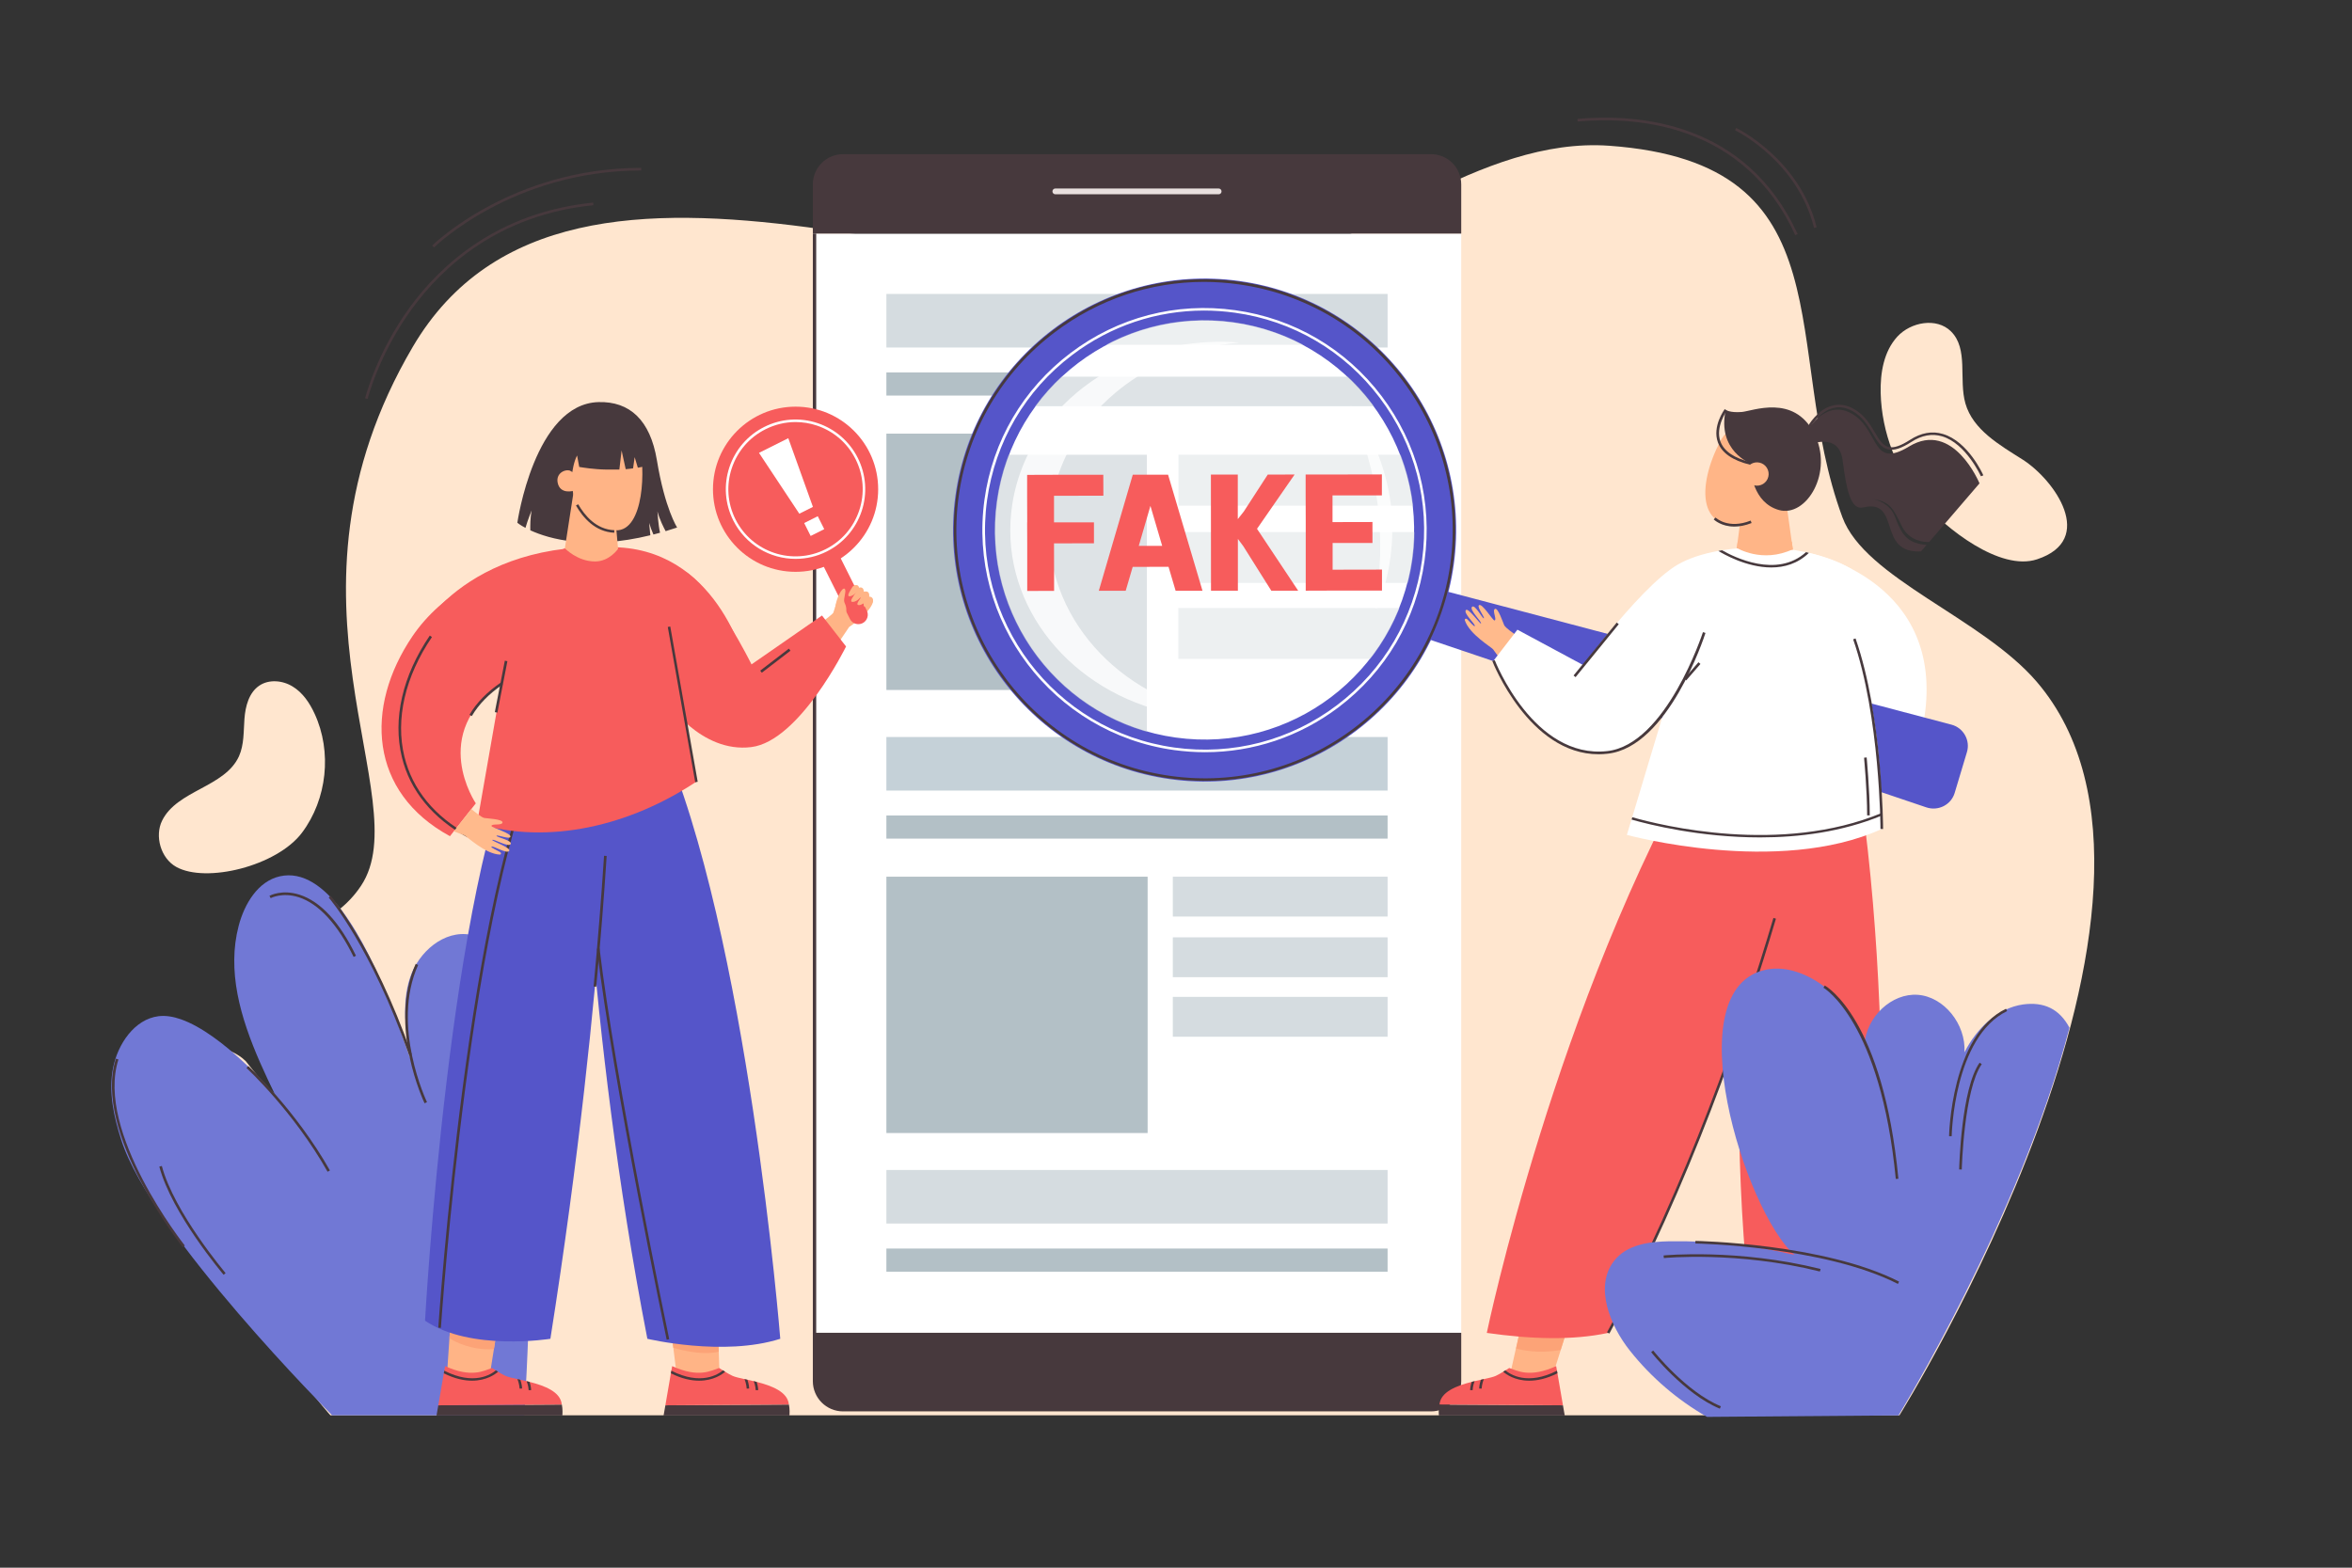 <?xml version="1.0" encoding="utf-8"?>
<!-- Generator: Adobe Illustrator 26.2.0, SVG Export Plug-In . SVG Version: 6.00 Build 0)  -->
<svg version="1.1" xmlns="http://www.w3.org/2000/svg" xmlns:xlink="http://www.w3.org/1999/xlink" x="0px" y="0px"
	 viewBox="0 0 2520 1680" style="enable-background:new 0 0 2520 1680;" xml:space="preserve">
<rect x="0" y="0" width="2520" height="1680" fill="#333333" stroke="none"/>
<style type="text/css">
	._x005B_Default_x005D_{fill:#FFFFFF;stroke:#1D1D1B;stroke-miterlimit:10;}
	.st0{fill:#FFE6CF;}
	.st1{fill:#FFB486;}
	.st2{fill:#FCA377;}
	.st3{fill:#47393D;}
	.st4{fill:#F75C5C;}
	.st5{fill:#7178D5;}
	.st6{fill:#FFFFFF;}
	.st7{fill:#E8DFDE;}
	.st8{fill:#B3C0C6;}
	.st9{fill:#D5DCE0;}
	.st10{fill:#C5D1D8;}
	.st11{fill:#5555C9;}
	.st12{fill:#FFB587;}
	.st13{fill:#FFBA8C;}
	.st14{opacity:0.44;}
	.st15{opacity:0.8;}
</style>
<g id="Layer_2">
</g>
<g id="Layer_1">
	<g>
		<g>
			<path class="st0" d="M2060.1,537.8c-27.8-32.2-44-74.2-45.1-116.7c-0.5-21.5,3.3-44.4,17.8-60.3c14.5-15.8,42.1-20.8,57.4-5.8
				c19.2,18.8,8.2,51.5,15.6,77.4c8.1,28.2,36.5,44.4,61.3,60.1c34.5,22,79.2,85.9,15.4,106.9
				C2142.7,612.5,2084.3,565.8,2060.1,537.8z"/>
		</g>
		<g>
			<g>
				<g>
					<polygon class="st1" points="1965.6,1479.1 1971.6,1408.4 1919.8,1408.4 1922.9,1479.1 					"/>
				</g>
			</g>
			<g>
				<path class="st2" d="M1971.4,1409.5l-3.4,39.8c-18.3,1.2-35.9-1.1-46.6-2.9l-1.9-41.1L1971.4,1409.5z"/>
			</g>
		</g>
		<g>
			<g>
				<path class="st3" d="M1979.2,1516.9h-134.8c-0.2-1.6-0.5-6.5,0.5-11.7c0.1-0.1,132.4,0.8,132.4,0.8L1979.2,1516.9z"/>
			</g>
			<g>
				<path class="st4" d="M1977.3,1506l-132.3-0.9c1.3-13.7,18.5-20.1,34.5-24.2c1.1-0.3,2.1-0.5,3.2-0.8c2.3-0.5,4.5-1,6.7-1.5
					c1.1-0.2,2.2-0.5,3.2-0.7c5.5-1.2,10.2-2.3,12.8-3.5c2.4-1.1,5.3-2.8,7.8-4.3c0.9-0.5,1.7-1,2.4-1.5c2.4-1.5,4.1-2.6,4.1-2.6
					c8.7,2.8,21.7,11,50.3-2l0.9,5l0.5,2.8L1977.3,1506z"/>
			</g>
			<g>
				<g>
					<g>
						<path class="st3" d="M1882.7,1480.1c-2,4.6-2.2,9.6-2.2,9.7l-2.7-0.1c0-0.3,0.2-4.3,1.7-8.8
							C1880.6,1480.6,1881.6,1480.4,1882.7,1480.1z"/>
					</g>
				</g>
				<g>
					<g>
						<path class="st3" d="M1892.6,1477.9c-2.2,4.8-2.4,10.1-2.4,10.2l-2.7-0.1c0-0.3,0.2-4.7,1.9-9.4
							C1890.5,1478.3,1891.6,1478.1,1892.6,1477.9z"/>
					</g>
				</g>
			</g>
			<g>
				<g>
					<path class="st3" d="M1971.4,1471.7c-11.8,5.9-21.9,7.9-30.3,7.9c-15.5,0-24.9-7-27.9-9.6c0.9-0.5,1.7-1,2.4-1.5
						c5,4.3,23.5,16.6,55.3,0.4L1971.4,1471.7z"/>
				</g>
			</g>
		</g>
		<g>
			<path class="st0" d="M2035.1,1516.7H354c0,0-208.1-233.7-162.6-406.1c20.7,7.9,54.4,8.9,72,26.7c10.1,12.7,20.1,25.7,32.1,36.2
				c-20.4-45.7-40.9-95.7-40.4-145.4c33.2-18.1,74.8-27.3,106.4-51.9c9.6-7.4,18.2-16.2,25.4-27.1c61.7-92.9-104-306,55.3-577.3
				c170.4-290.3,653.4-24.2,911.5-82.9c100.7-23,232.4-142.6,370.5-132.7c259.4,18.6,182.7,216.5,249.8,398.1
				c24.3,65.7,149.3,107.6,208.2,176.3C2381.1,962.8,2035.1,1516.7,2035.1,1516.7z"/>
		</g>
		<g>
			<path class="st5" d="M561.7,1516.7H355.9c0,0-193.8-194.1-226-295.1c-8-24.9-13.8-51.4-8.8-77c5-25.6,22.9-52.4,48.8-55.6
				c7.5-0.9,15.6,0.4,23.9,3.3c22.5,7.9,47,27.2,66.2,45c19.7,18.3,34,35,34.9,36.2c-22.2-45.7-44.5-95.7-43.9-145.4
				c0.1-12,1.6-24,4.7-35.9c6.1-23.4,20.6-47.8,44.1-53.1c24.8-5.6,47.4,11.2,66.9,37.2C407,1029.8,434,1121.8,440,1135
				c-5-28.8-9.9-59.1-0.8-86.9c9-27.9,36.8-52,65.5-46.3c36.5,7.2,49.2,52,54.2,88.8C579.6,1243.6,561.7,1516.7,561.7,1516.7z"/>
		</g>
		<g>
			<path class="st3" d="M454.9,1182.3c-0.4-0.8-39.5-83.1-9.5-149.4l2.6,1.2c-29.4,65.1,9.1,146.2,9.5,147L454.9,1182.3z"/>
		</g>
		<g>
			<path class="st3" d="M195.8,1336.5c-1-1.2-97.1-122.9-71.6-202l2.7,0.9c-25,77.7,70.2,198.2,71.1,199.4L195.8,1336.5z"/>
		</g>
		<g>
			<path class="st3" d="M239.6,1366.1c-0.6-0.7-55.6-65.6-68.9-115.9l2.7-0.7c13.1,49.6,67.8,114.1,68.3,114.8L239.6,1366.1z"/>
		</g>
		<g>
			<path class="st3" d="M351,1255.7c-36.6-64.8-86.4-110.7-86.9-111.2l1.9-2.1c0.5,0.5,50.6,46.7,87.5,111.9L351,1255.7z"/>
		</g>
		<g>
			<path class="st3" d="M438.4,1130.9c-41.4-117.5-85.8-168.5-86.2-169l2.1-1.9c0.4,0.5,45.2,51.9,86.8,169.9L438.4,1130.9z"/>
		</g>
		<g>
			<path class="st3" d="M378.9,1025.5c-17.1-35-37.5-57.2-58.9-64c-17.6-5.6-29.9,0.9-30,1l-1.3-2.5c0.5-0.3,13.5-7.2,32.2-1.2
				c22.5,7.2,42.9,29.2,60.5,65.4L378.9,1025.5z"/>
		</g>
		<g>
			<g>
				<g>
					<g>
						<g>
							<rect x="870.9" y="250.3" class="st6" width="694.7" height="1178"/>
						</g>
					</g>
					<g>
						<g>
							<path class="st3" d="M1565.6,197.6v52.7H870.9v-52.7c0-17.9,14.5-32.4,32.4-32.4h629.9
								C1551.1,165.2,1565.6,179.7,1565.6,197.6z"/>
						</g>
					</g>
					<g>
						<g>
							<path class="st3" d="M870.9,1428.3h694.7v51.8c0,17.9-14.5,32.4-32.4,32.4H903.3c-17.9,0-32.4-14.5-32.4-32.4V1428.3z"/>
						</g>
					</g>
					<g>
						<g>
							<rect x="870.9" y="250.3" class="st3" width="3.6" height="1178.4"/>
						</g>
					</g>
				</g>
				<g>
					<g>
						<g>
							<path class="st7" d="M1305.7,208.2h-175c-1.7,0-3.1-1.4-3.1-3.1s1.4-3.1,3.1-3.1h175c1.7,0,3.1,1.4,3.1,3.1
								S1307.5,208.2,1305.7,208.2z"/>
						</g>
					</g>
				</g>
			</g>
			<g>
				<g>
					<g>
						<rect x="949.7" y="939.5" class="st8" width="279.9" height="274.7"/>
					</g>
					<g>
						<rect x="1256.6" y="939.5" class="st9" width="230.1" height="42.7"/>
					</g>
					<g>
						<rect x="1256.6" y="1004.5" class="st9" width="230.1" height="42.7"/>
					</g>
					<g>
						<rect x="1256.6" y="1068.3" class="st9" width="230.1" height="42.7"/>
					</g>
				</g>
				<g>
					<rect x="949.7" y="1253.8" class="st9" width="537" height="57.4"/>
				</g>
				<g>
					<rect x="949.7" y="1338" class="st8" width="537" height="24.8"/>
				</g>
				<g>
					<rect x="949.7" y="789.8" class="st10" width="537" height="57.4"/>
				</g>
				<g>
					<rect x="949.7" y="873.9" class="st8" width="537" height="24.8"/>
				</g>
				<g>
					<rect x="949.7" y="464.7" class="st8" width="279.9" height="274.7"/>
				</g>
				<g>
					<rect x="1256.6" y="464.7" class="st9" width="230.1" height="42.7"/>
				</g>
				<g>
					<rect x="1256.6" y="529.7" class="st9" width="230.1" height="42.7"/>
				</g>
				<g>
					<rect x="1256.6" y="593.4" class="st9" width="230.1" height="42.7"/>
				</g>
				<g>
					<rect x="949.7" y="315" class="st9" width="537" height="57.4"/>
				</g>
				<g>
					<rect x="949.7" y="399.1" class="st8" width="537" height="24.8"/>
				</g>
			</g>
		</g>
		<g>
			<g>
				<g>
					<polygon class="st1" points="725.7,1479.1 717,1408.4 768.8,1408.4 771.1,1479.1 					"/>
				</g>
			</g>
			<g>
				<path class="st2" d="M770.1,1448.5c-19.6,5.1-48.7-4.2-48.7-4.2l-2.1-16.8l50.2,4.2L770.1,1448.5z"/>
			</g>
		</g>
		<g>
			<g>
				<g>
					<polygon class="st1" points="478.5,1479.1 483.3,1408.4 535.1,1408.4 523.9,1479.1 					"/>
				</g>
			</g>
			<g>
				<path class="st2" d="M532.7,1423.5l-3.5,22.3c-23.9,1.4-40.9-7.4-47.6-11.7l1.5-21.7L532.7,1423.5z"/>
			</g>
		</g>
		<g>
			<g>
				<g>
					<polygon class="st1" points="1662,1479.1 1684.3,1408.4 1632.4,1408.4 1616.6,1479.1 					"/>
				</g>
			</g>
			<g>
				<path class="st2" d="M1684.4,1407.8l-12.3,38.9c-23.3,4.2-41.3,0.2-47.7-1.6l8.8-39.5h18.5L1684.4,1407.8z"/>
			</g>
		</g>
		<g>
			<path class="st11" d="M836,1434.7c0,0-34.6-434.7-128.1-646.1L621,793c0,0,7.4,306.1,72.6,641.7
				C693.6,1434.7,775.1,1454.1,836,1434.7z"/>
		</g>
		<g>
			<path class="st11" d="M589.7,1434.7c0,0-85.5,13.8-134.3-19.4c0,0,26-471.4,105.5-625.9h93.5
				C654.5,789.5,651.4,1043.6,589.7,1434.7z"/>
		</g>
		<g>
			<g>
				<path class="st3" d="M563,565.7c2.3-8.2,6.6-18.7,6.6-18.7c-1.5,7.9-1.5,16.6-1.4,21.3c20.3,9.3,62.7,21.4,128.6,5.3
					c-0.8-6.8-1.2-13.2-1.2-13.2c1.2,4.3,2.8,8.6,4.5,12.4c2.4-0.6,4.7-1.2,7.1-1.9c-2-8.4-2.8-22.9-2.8-22.9
					c2.3,8.7,6.8,17.6,8.8,21.2c4-1.2,8.1-2.5,12.3-3.9c0,0-13.1-20-21.7-72.2c-7.1-42.9-29.1-63.1-62.5-62.2
					c-68.7,1.8-87,129.3-87,129.3S557.1,562.6,563,565.7z"/>
			</g>
		</g>
		<g>
			<g>
				<path class="st4" d="M800.5,716.9c0,0-27.5-123.9-137-130.3c-168.5-9.9-220.3,99.7-220.3,99.7L800.5,716.9z"/>
			</g>
		</g>
		<g>
			<path class="st1" d="M626.1,462.3c18.6-10.6,51.3-11.1,58.7,14.1c6.9,23.2,5.8,93.3-25.3,91.9c-32.5-1.4-42.8-26.1-45.7-41.2
				C612.8,521.8,607.5,473,626.1,462.3z"/>
		</g>
		<g>
			<path class="st1" d="M614.7,525.9c0,0-14.5,4.5-17.2-8.6c-2.4-11.8,11.5-16.4,16-11.2L614.7,525.9z"/>
		</g>
		<g>
			<g>
				<g>
					<path class="st1" d="M823.5,779.4c34.6-28.5,86.3-107.5,86.3-107.5c3.6-2.4,19-13,24.4-23.8c2.4-4.8,1.2-8.8-2.9-8.7
						c0.5-4.5-1.5-6.3-5.7-5.3c-0.3-4.3-2.5-5.1-5.4-4.3c-1.3-10.1-21.8,11.1-23.1,14.3c-0.9,2.1-3.6,10.2-4.3,12.6
						c-0.9,3.2-99.1,74.9-99.1,74.9L823.5,779.4z"/>
				</g>
			</g>
		</g>
		<g>
			<g>
				<path class="st4" d="M924.2,667.8c5-2.5,7-8.6,4.5-13.6L892,580.8c-2.5-5-8.6-7-13.6-4.5c-5,2.5-7,8.6-4.5,13.6l36.8,73.5
					C913.1,668.3,919.2,670.3,924.2,667.8z"/>
			</g>
			<g>
				<circle class="st4" cx="852.4" cy="524.3" r="88.5"/>
			</g>
			<g>
				<g>
					<path class="st6" d="M785.6,557.7c-8.9-17.8-10.4-38.1-4.1-57c6.3-18.9,19.6-34.3,37.4-43.2c17.8-8.9,38.1-10.4,57-4.1
						c18.9,6.3,34.3,19.6,43.2,37.4c8.9,17.8,10.4,38.1,4.1,57c-6.3,18.9-19.6,34.3-37.4,43.2c-10.7,5.4-22.1,7.9-33.3,7.9
						C825.1,599,798.7,583.8,785.6,557.7z M820.2,460c-17.2,8.6-30,23.4-36.1,41.6c-6.1,18.2-4.7,37.7,3.9,54.9
						c17.8,35.5,61.1,49.9,96.5,32.1c17.2-8.6,30-23.4,36.1-41.6c6.1-18.2,4.7-37.7-3.9-54.9c-8.6-17.2-23.4-30-41.6-36.1
						c-7.5-2.5-15.1-3.7-22.8-3.7C841.3,452.3,830.3,454.9,820.2,460z"/>
				</g>
			</g>
			<g>
				<g>
					<polygon class="st6" points="856.4,550.5 871,543.2 844.6,469.6 813.2,485.3 					"/>
				</g>
				<g>
					
						<rect x="864.2" y="556.5" transform="matrix(0.894 -0.448 0.448 0.894 -160.296 450.155)" class="st6" width="16.3" height="15.5"/>
				</g>
			</g>
		</g>
		<g>
			<g>
				<g>
					<path class="st1" d="M934.2,641.4c1.5,1.3,1.5,3.6,0.1,4.9c-2.6,2.3-6.2,4.4-7.9,3.8c-2.9-1,0.6-5.2,3.3-8.3
						C930.8,640.5,932.9,640.3,934.2,641.4L934.2,641.4z"/>
				</g>
				<g>
					<path class="st1" d="M929.2,639.3c0.8,1.3,0.7,3-0.4,4.1c-2.6,2.7-7.3,6.3-9.8,4.7c-1.6-1,1.8-5.6,4.7-9.3
						C925,637,928,637.3,929.2,639.3L929.2,639.3z"/>
				</g>
				<g>
					<path class="st1" d="M922.5,633.8c1.5,1,1.8,3,0.8,4.5c-2.2,3.1-5.9,6.9-10.1,6.7c-3.5-0.2,1.4-6.7,4.4-10.7
						c1.1-1.4,3-1.7,4.5-0.7L922.5,633.8z"/>
				</g>
				<g>
					<path class="st1" d="M919,628c1.8,1.4,1.9,4,0.3,5.6c-2.9,2.9-7,5.8-9.5,5.4c-2.6-0.4,0.9-6,3.6-10.1
						C914.7,627,917.2,626.6,919,628L919,628z"/>
				</g>
			</g>
			<g>
				<path class="st1" d="M894.8,651.6c1.1-10.7,7.5-22.4,10.1-20.7c2.6,1.7-1.7,11.2-0.2,14.5c1.9,4.3,3.5,8.4,0.1,17.3L894.8,651.6
					z"/>
			</g>
		</g>
		<g>
			<path class="st3" d="M472.4,1423l-2.8-0.2c0.3-4.7,32-473.1,112.4-625.3l2.5,1.3C504.4,950.5,472.7,1418.3,472.4,1423z"/>
		</g>
		<g>
			<g>
				<path class="st4" d="M540.6,714l-29.5,168.6c77,23.1,163.8,2.3,234.8-44.8l-29.4-166.3l-54.7-83.3c0,0-26.7,30.5-56.1-0.7
					l-76.6,32.1L540.6,714z"/>
			</g>
		</g>
		<g>
			<path class="st4" d="M509.8,860.9c0,0-51.2-75,28-128.4l45.4-127.7l0-0.9c-53.2-0.3-110.3,32.3-141.2,77.8
				c-51.7,76.2-46.5,167.4,40.1,214.4L509.8,860.9z"/>
		</g>
		<g>
			<path class="st4" d="M906.5,692.8l-25.8-33.2L805.2,712c0,0-38.9-79.1-70.9-99.5l-20.5,138.3c0,0,36.8,56.6,91.2,49.8
				C856.7,794.2,906.5,692.8,906.5,692.8z"/>
		</g>
		<g>
			<path class="st3" d="M638.8,1057.5l-2.8-0.3c4.5-48.2,8.3-95.3,11.2-140.1l2.8,0.2C647.1,962.1,643.4,1009.3,638.8,1057.5z"/>
		</g>
		<g>
			<path class="st3" d="M714.3,1435.7c-0.6-2.8-58.3-279.5-74.7-419l2.8-0.3c16.4,139.3,74,415.9,74.6,418.7L714.3,1435.7z"/>
		</g>
		<g>
			<g>
				
					<rect x="729.9" y="670.3" transform="matrix(0.985 -0.174 0.174 0.985 -120.094 138.646)" class="st3" width="2.7" height="168.9"/>
			</g>
		</g>
		<g>
			<path class="st3" d="M602.8,503.5c0,0,5.2-3,10.4,2.5c0,0,1.4-11,5.1-17.9l2.3,12.3c3.8,0.6,15.7,2.6,28.9,2.8
				c3.7,0.1,14.1,0,14.1,0l2.4-20.5l4.4,20.1c3.1-0.2,5.4-0.6,7.9-0.9l1.7-12l3.4,11.3c3.3-0.5,5.5-1.1,6.7-1.3
				c0.7-8.6,0.9-31.8-14.4-45.3c-17.6-15.4-54.9-7-63.5,11.5C603.4,484.6,602.8,503.5,602.8,503.5z"/>
		</g>
		<g>
			<path class="st1" d="M637.6,601.7c15.4,0,24.6-13.5,24.6-13.5l-3.9-44.6l-42.4-25.2l-10.7,69.2
				C605.2,587.5,618.5,601.7,637.6,601.7z"/>
		</g>
		<g>
			<g>
				<g>
					<path class="st3" d="M658.1,570.9l0.1-2.7c-19.3-0.8-31.7-15.6-38.7-27.8l-2.4,1.3C624.5,554.5,637.5,570,658.1,570.9z"/>
				</g>
			</g>
		</g>
		<g>
			<path class="st3" d="M501,897.4c-37.3-20.3-61.7-50-70.4-85.9c-10-41,0.6-87.4,29.9-130.4l2.3,1.6c-28.8,42.4-39.3,88-29.5,128.2
				c8.6,35.2,32.4,64.3,69.1,84.1L501,897.4z"/>
		</g>
		<g>
			<path class="st6" d="M1936.1,592.2c0,0,139.9,25.6,127.3,164c-5.2,57.5-35.2,79.6-35.2,79.6l-29.5-31l-56,18.8L1936.1,592.2z"/>
		</g>
		<g>
			<polygon class="st12" points="1858.5,605.6 1868.3,530.3 1912.7,530.3 1923.2,605.6 			"/>
		</g>
		<g>
			<path class="st12" d="M1881.2,559.4c28.1-7.9,61.3-46.7,48.9-91.6c-9.8-35.6-70.6-25.8-86.8,4.8
				C1818.1,520,1816.6,577.5,1881.2,559.4z"/>
		</g>
		<g>
			<path class="st11" d="M2107.4,806.1l-13.1,43.6c-3.8,12.8-17.6,19.8-30.4,15.5l-637.6-215.4c-12.2-4.1-19-17-15.3-29.2
				c3.7-12.2,16.4-19.2,28.9-15.9l650.7,171.8C2103.6,779.8,2111.3,793.3,2107.4,806.1z"/>
		</g>
		<g>
			<circle class="st6" cx="1290.6" cy="568.1" r="254.5"/>
		</g>
		<g>
			<g>
				<path class="st13" d="M1624.6,680.8c-2.7-1.9-11.6-7.9-13-10.9c-1.3-2.8-6.5-18.8-9.8-17.4c-3.4,1.5,2.4,11.7-0.5,12.4
					c-1.8,0.4-13.6-19.5-16.8-16.2c-2.1,2.1,6.7,13.2,5.3,13.9c-1.4,0.6-9.4-15.3-12.6-12.3c-3.4,3.1,11.1,16.5,9.5,17.9
					c-0.8,0.7-13.4-17-16-14.5c-3.4,3.3,10.8,15.6,9.4,17.3c-0.7,0.8-5-4.4-7.9-7.2c-1.6-1.6-3.1-0.5-2.7,1
					c4.9,15,28.8,28.9,30.3,31.1c2.3,3.3,4.6,6.4,7,9.4L1624.6,680.8z"/>
			</g>
		</g>
		<g>
			<path class="st6" d="M1290.4,794.4c-10.3,0-20.6-0.7-30.9-2.1c-10.5-1.4-21-3.6-31.1-6.5c-107.8-30.6-177.4-137.6-162-248.8
				c2.4-17.1,6.7-34,12.9-50.2c7.1-18.6,16.7-36.2,28.5-52.4c8.3-11.4,17.9-22.1,28.3-31.8c14.5-13.5,30.7-25.1,48.1-34.3
				c42.3-22.6,89.9-31.1,137.6-24.5c26.6,3.7,52,11.9,75.5,24.5c17.4,9.3,33.5,20.8,48,34.3c10.4,9.7,19.9,20.4,28.2,31.8
				c11.8,16.1,21.4,33.7,28.6,52.3c6.8,17.6,11.4,36,13.6,54.9c1.1,9.4,1.6,19,1.5,28.6c-0.1,9.6-0.8,19.3-2.1,28.9
				c-1.2,8.8-3,17.5-5.1,26c-2.4,9.3-5.4,18.4-8.9,27c-7.9,19.7-18.4,38.2-31.5,54.9C1426.2,762.5,1359.6,794.4,1290.4,794.4z
				 M1290.2,344.4c-36.5,0-72.2,8.9-104.7,26.3c-17.2,9.2-33.2,20.6-47.5,33.9c-10.3,9.6-19.7,20.2-27.9,31.4
				c-11.7,16-21.1,33.4-28.2,51.7c-6.1,16-10.4,32.7-12.7,49.6c-15.2,109.8,53.6,215.4,160,245.7c10,2.9,20.3,5,30.7,6.5
				c78.9,10.9,158.3-21.3,207.2-84.2c12.9-16.5,23.3-34.7,31.1-54.2c3.4-8.5,6.4-17.5,8.8-26.7c2.1-8.4,3.8-17,5.1-25.7
				c1.3-9.5,2-19.1,2.1-28.5c0.1-9.4-0.4-18.9-1.5-28.2c-2.2-18.6-6.7-36.8-13.4-54.2c-7.1-18.4-16.6-35.8-28.2-51.7
				c-8.2-11.3-17.6-21.8-27.8-31.4c-14.2-13.3-30.2-24.7-47.4-33.9c-23.2-12.4-48.2-20.5-74.5-24.2
				C1310.9,345.2,1300.5,344.4,1290.2,344.4z"/>
		</g>
		<g>
			<path class="st11" d="M1327.7,301.1c-147.5-20.4-283.6,82.5-304,229.9c-20.5,147.4,82.5,283.5,230,304
				c147.4,20.4,283.5-82.5,303.9-229.9C1578,457.6,1475.1,321.6,1327.7,301.1z M1513,598.9c-17,122.8-130.4,208.6-253.2,191.5
				c-122.8-17-208.6-130.4-191.5-253.2c17-122.8,130.4-208.6,253.3-191.6C1444.3,362.7,1530,476.1,1513,598.9z"/>
		</g>
		<g>
			<path class="st6" d="M1291.1,806.1c-11,0-22.1-0.8-33.2-2.3c-130-18-221.1-138.4-203.1-268.4c8.7-63,41.5-118.8,92.2-157.1
				c50.7-38.4,113.3-54.7,176.3-45.9c63,8.7,118.8,41.5,157.1,92.2c38.3,50.7,54.6,113.3,45.9,176.3c-8.7,63-41.5,118.8-92.2,157.1
				C1392.4,789.5,1342.6,806.1,1291.1,806.1z M1290.1,332.8c-50.9,0-100.1,16.4-141.4,47.7c-50.1,37.9-82.4,93.1-91.1,155.3
				c-17.8,128.5,72.2,247.5,200.7,265.3c62.2,8.6,124.1-7.5,174.2-45.4c50.1-37.9,82.4-93,91.1-155.3c8.6-62.2-7.5-124.1-45.4-174.2
				c-37.9-50.1-93-82.5-155.2-91.1C1312,333.6,1301,332.8,1290.1,332.8z"/>
		</g>
		<g>
			<path class="st3" d="M1291.2,836.8c-12.4,0-24.9-0.9-37.5-2.6c-146.7-20.3-249.6-156.3-229.2-303.1
				c9.9-71.1,46.8-134.1,104-177.4c57.2-43.3,127.9-61.7,199-51.9c71.1,9.9,134.1,46.8,177.4,104.1c43.3,57.2,61.7,127.9,51.8,199
				c-9.9,71.1-46.8,134.1-104,177.4C1405.6,818,1349.3,836.8,1291.2,836.8z M1290.1,302.1c-57.5,0-113.2,18.6-159.9,53.9
				c-56.6,42.8-93.2,105.2-103,175.6c-20.1,145.2,81.6,279.8,226.8,299.9c70.4,9.8,140.3-8.5,196.9-51.3
				c56.6-42.8,93.2-105.2,103-175.5c9.8-70.4-8.5-140.3-51.3-197c-42.8-56.6-105.2-93.2-175.5-103
				C1314.8,303,1302.4,302.1,1290.1,302.1z"/>
		</g>
		<g class="st14">
			<g>
				<path class="st8" d="M1228.8,487.3v297.1c-106.2-30.2-176.6-134.8-161-247.2c2.4-17.4,6.8-34.1,12.8-49.9H1228.8z"/>
			</g>
			<g>
				<path class="st9" d="M1514.1,541.8h-251.5v-54.5h238.1C1507.3,504.6,1511.9,522.9,1514.1,541.8z"/>
			</g>
			<g>
				<path class="st9" d="M1515.6,570.2c-0.1,9.5-0.8,19.1-2.1,28.7c-1.2,8.8-2.9,17.4-5.1,25.8h-245.8v-54.5H1515.6z"/>
			</g>
			<g>
				<path class="st9" d="M1499.5,651.6c-7.9,19.8-18.5,38.1-31.3,54.5h-205.7v-54.5H1499.5z"/>
			</g>
			<g>
				<path class="st9" d="M1396.5,369.5h-211.7c40.4-21.6,87.8-31.1,136.7-24.3C1348.6,349,1373.8,357.4,1396.5,369.5z"/>
			</g>
			<g>
				<path class="st8" d="M1472.2,435.3h-363.2c8.4-11.5,17.8-22,28.1-31.6h307.1C1454.5,413.3,1463.9,423.9,1472.2,435.3z"/>
			</g>
		</g>
		<g>
			<path class="st4" d="M1878.8,1428.4c49,7.7,94.6,10.9,129.2,0c0,0,29.3-328.6-22.6-630.5l-103.9,0.5
				C1881.4,798.4,1841.4,1161.2,1878.8,1428.4z"/>
		</g>
		<g>
			<path class="st4" d="M1593,1428.4c47.3,6.7,91.6,8.2,130,0c159.5-295.8,226.2-630,226.2-630H1826
				C1666.9,1072.5,1593,1428.4,1593,1428.4z"/>
		</g>
		<g>
			<path class="st6" d="M1695.7,712.4l-69.9-37.6l-25.5,33.1c0,0,41.2,107.5,122.1,98.4c64.7-7.2,103.7-128.5,103.7-128.5
				L1695.7,712.4z"/>
		</g>
		<g>
			<path class="st6" d="M2016.1,888.4c-111.2,50.6-273,6.3-273,6.3l4.9-16.4l0.8-2.5l42.1-140.1l-110.6-1.3
				c0,0,74.1-104,117.2-129.3c11.3-6.6,26.4-11.6,43.5-14.7c1.3-0.2,2.7-0.5,4-0.7c27.8-4.5,60.3-4.2,89.9,2c1,0.2,2.1,0.4,3.1,0.7
				c16.6,3.8,32.2,9.4,45.4,17.2c0,0-7.9,44.7,3.2,75c25.3,69,29.1,151.4,29.5,186.5c0,1,0,1.9,0,2.8
				C2016.3,883.2,2016.1,888.4,2016.1,888.4z"/>
		</g>
		<g>
			
				<rect x="1673.2" y="694.4" transform="matrix(0.632 -0.775 0.775 0.632 90.339 1581.742)" class="st3" width="73.2" height="2.8"/>
		</g>
		<g>
			<path class="st3" d="M1875.7,496.7c0,0-36.3-13.6-26.7-57.5c0,0,4.2,3.3,17.1,2.3c11.8-1,55.5-19.4,77.4,22.5
				c21.8,41.6-8.1,91.1-37.7,82.5C1878.5,538.6,1875.2,506.2,1875.7,496.7z"/>
		</g>
		<g>
			
				<ellipse transform="matrix(0.23 -0.973 0.973 0.23 955.876 2222.652)" class="st12" cx="1882.2" cy="507.4" rx="12.5" ry="12.5"/>
		</g>
		<g>
			<path class="st3" d="M2006.4,534.6c4.2,0.9,18.2,4.8,23.7,18.6c7.1,18,11.4,28.8,34.1,30.8l-6,6.9c-47.9,2.5-20.7-56.8-62-47.1
				c-13.1,3.1-17.9-18.4-21.9-50.2c-4-31.8-37-16.6-37-16.6l-0.4-16.3c0,0,20-34.4,48.5-16.6c28.5,17.8,19.7,58.9,60,34.4
				c47.4-28.8,75.5,39.5,75.5,39.5l-54,62.9c-5.2,0.1-21-1-28.9-16.4C2028.3,545.3,2026.5,538.1,2006.4,534.6z"/>
		</g>
		<g>
			<path class="st3" d="M1858.2,564.3c-14.1,0-21.7-7.3-22.1-7.7l2-2c0.5,0.5,13.6,12.8,37.6,3.3l1,2.6
				C1869.7,563.3,1863.5,564.3,1858.2,564.3z"/>
		</g>
		<g>
			<path class="st12" d="M1920.9,588.6c-32.8,15.4-60-1.4-60-1.4l0.8-6l58.1-0.8L1920.9,588.6z"/>
		</g>
		<g>
			<g>
				<path class="st3" d="M2016.2,874c-42.8,17.6-88.7,23.4-130.4,23.4c-64.2,0-118.8-13.7-137.7-19.1l0.8-2.5
					c31.1,8.9,159.2,40.4,267.3-4.6C2016.2,872.2,2016.2,873.1,2016.2,874z"/>
			</g>
		</g>
		<g>
			<path class="st3" d="M2014.8,888.4c0-1.2-0.4-120.3-29.3-203.3l2.6-0.9c29.1,83.4,29.5,203,29.5,204.2H2014.8z"/>
		</g>
		<g>
			<g>
				<path class="st3" d="M1938.1,592.5c-12.1,11.7-26.4,15.6-40.3,15.6c-26.8,0-52-14.8-56.7-17.7c1.3-0.2,2.7-0.5,4-0.7
					c12.7,7.3,58.7,30.3,89.9,2C1936,592,1937.1,592.3,1938.1,592.5z"/>
			</g>
		</g>
		<g>
			<g>
				<path class="st3" d="M1676.5,1516.9h-134.8c-0.2-1.6-0.5-6.5,0.5-11.7c0.1-0.1,132.4,0.8,132.4,0.8L1676.5,1516.9z"/>
			</g>
			<g>
				<path class="st4" d="M1674.6,1506l-132.3-0.9c1.3-13.7,18.5-20.1,34.5-24.2c1.1-0.3,2.1-0.5,3.2-0.8c2.3-0.5,4.5-1,6.7-1.5
					c1.1-0.2,2.2-0.5,3.2-0.7c5.5-1.2,10.2-2.3,12.8-3.5c2.4-1.1,5.3-2.8,7.8-4.3c0.9-0.5,1.7-1,2.4-1.5c2.4-1.5,4.1-2.6,4.1-2.6
					c8.7,2.8,21.7,11,50.3-2l0.9,5l0.5,2.8L1674.6,1506z"/>
			</g>
			<g>
				<g>
					<g>
						<path class="st3" d="M1580,1480.1c-2,4.6-2.2,9.6-2.2,9.7l-2.7-0.1c0-0.3,0.2-4.3,1.7-8.8
							C1577.9,1480.6,1578.9,1480.4,1580,1480.1z"/>
					</g>
				</g>
				<g>
					<g>
						<path class="st3" d="M1589.9,1477.9c-2.2,4.8-2.4,10.1-2.4,10.2l-2.7-0.1c0-0.3,0.2-4.7,1.9-9.4
							C1587.8,1478.3,1588.9,1478.1,1589.9,1477.9z"/>
					</g>
				</g>
			</g>
			<g>
				<g>
					<path class="st3" d="M1668.7,1471.7c-11.8,5.9-21.9,7.9-30.3,7.9c-15.5,0-24.9-7-27.9-9.6c0.9-0.5,1.7-1,2.4-1.5
						c5,4.3,23.5,16.6,55.3,0.4L1668.7,1471.7z"/>
				</g>
			</g>
		</g>
		<g>
			<g>
				<path class="st3" d="M711,1516.9h134.8c0.2-1.6,0.5-6.5-0.5-11.7c-0.1-0.1-132.4,0.8-132.4,0.8L711,1516.9z"/>
			</g>
			<g>
				<path class="st4" d="M712.9,1506l132.3-0.9c-1.3-13.7-18.5-20.1-34.5-24.2c-1.1-0.3-2.1-0.5-3.2-0.8c-2.3-0.5-4.5-1-6.7-1.5
					c-1.1-0.2-2.2-0.5-3.2-0.7c-5.5-1.2-10.2-2.3-12.8-3.5c-2.4-1.1-5.3-2.8-7.8-4.3c-0.9-0.5-1.7-1-2.4-1.5
					c-2.4-1.5-4.1-2.6-4.1-2.6c-8.7,2.8-21.7,11-50.3-2l-0.9,5l-0.5,2.8L712.9,1506z"/>
			</g>
			<g>
				<g>
					<g>
						<path class="st3" d="M807.5,1480.1c2,4.6,2.2,9.6,2.2,9.7l2.7-0.1c0-0.3-0.2-4.3-1.7-8.8
							C809.6,1480.6,808.6,1480.4,807.5,1480.1z"/>
					</g>
				</g>
				<g>
					<g>
						<path class="st3" d="M797.6,1477.9c2.2,4.8,2.4,10.1,2.4,10.2l2.7-0.1c0-0.3-0.2-4.7-1.9-9.4
							C799.7,1478.3,798.6,1478.1,797.6,1477.9z"/>
					</g>
				</g>
			</g>
			<g>
				<g>
					<path class="st3" d="M718.8,1471.7c11.8,5.9,21.9,7.9,30.3,7.9c15.5,0,24.9-7,27.9-9.6c-0.9-0.5-1.7-1-2.4-1.5
						c-5,4.3-23.5,16.6-55.3,0.4L718.8,1471.7z"/>
				</g>
			</g>
		</g>
		<g>
			<g>
				<path class="st3" d="M467.7,1516.9h134.8c0.2-1.6,0.5-6.5-0.5-11.7c-0.1-0.1-132.4,0.8-132.4,0.8L467.7,1516.9z"/>
			</g>
			<g>
				<path class="st4" d="M469.6,1506l132.3-0.9c-1.3-13.7-18.5-20.1-34.5-24.2c-1.1-0.3-2.1-0.5-3.2-0.8c-2.3-0.5-4.5-1-6.7-1.5
					c-1.1-0.2-2.2-0.5-3.2-0.7c-5.5-1.2-10.2-2.3-12.8-3.5c-2.4-1.1-5.3-2.8-7.8-4.3c-0.9-0.5-1.7-1-2.4-1.5
					c-2.4-1.5-4.1-2.6-4.1-2.6c-8.7,2.8-21.7,11-50.3-2l-0.9,5l-0.5,2.8L469.6,1506z"/>
			</g>
			<g>
				<g>
					<g>
						<path class="st3" d="M564.2,1480.1c2,4.6,2.2,9.6,2.2,9.7l2.7-0.1c0-0.3-0.2-4.3-1.7-8.8
							C566.3,1480.6,565.3,1480.4,564.2,1480.1z"/>
					</g>
				</g>
				<g>
					<g>
						<path class="st3" d="M554.3,1477.9c2.2,4.8,2.4,10.1,2.4,10.2l2.7-0.1c0-0.3-0.2-4.7-1.9-9.4
							C556.4,1478.3,555.3,1478.1,554.3,1477.9z"/>
					</g>
				</g>
			</g>
			<g>
				<g>
					<path class="st3" d="M475.5,1471.7c11.8,5.9,21.9,7.9,30.3,7.9c15.5,0,24.9-7,27.9-9.6c-0.9-0.5-1.7-1-2.4-1.5
						c-5,4.3-23.5,16.6-55.3,0.4L475.5,1471.7z"/>
				</g>
			</g>
		</g>
		<g>
			<path class="st3" d="M2122.4,510.4c-0.2-0.4-15.9-35.1-41.5-42.8c-10.8-3.2-21.9-1.2-33,6c-10.7,6.9-18.7,9.5-25,8
				c-7.5-1.8-11.7-8.8-16.5-16.9c-4.9-8.3-10.5-17.7-20.9-23.8c-7.4-4.3-14.7-5.5-21.9-3.5c-14.9,4.1-24.1,20.8-24.2,21l-2.5-1.3
				c0.4-0.7,9.9-17.9,25.9-22.3c7.9-2.2,16-0.9,24.1,3.8c11.1,6.5,16.8,16.2,21.9,24.8c4.5,7.6,8.4,14.1,14.7,15.6
				c5.6,1.3,12.8-1.1,22.9-7.6c11.9-7.7,23.8-9.8,35.4-6.3c26.8,8,42.6,42.8,43.2,44.3L2122.4,510.4z"/>
		</g>
		<g>
			<path class="st3" d="M1875.4,498.1c-19-4.6-30.7-12.7-34.8-24.1c-6.2-17,6.8-34.8,7.3-35.6l2.3,1.7c-0.1,0.2-12.6,17.4-6.9,33
				c3.8,10.5,14.9,18,32.9,22.3L1875.4,498.1z"/>
		</g>
		<g>
			<path class="st0" d="M323.6,892.3c26.9-35.9,32.3-86.7,13.5-127.4c-5.3-11.5-12.6-22.5-23.4-29.1c-10.7-6.7-25.4-8.1-35.8-1.1
				c-11.2,7.5-15,22.2-16,35.7s-0.3,27.5-5.8,39.9c-15,33.4-66.5,36.4-82.5,69.3c-7.9,16.2-1.6,40,15.2,49.4
				C220.7,946.8,296.7,928.2,323.6,892.3z"/>
		</g>
		<g>
			<path class="st3" d="M1724.3,1429.1l-2.5-1.3c85.7-159,144.3-329.3,178.3-444.1l2.7,0.8
				C1868.7,1099.4,1810.1,1269.9,1724.3,1429.1z"/>
		</g>
		<g>
			<path class="st5" d="M2217.3,1101.4c-53.5,204.5-183.2,415.4-183.2,415.4l-205.1,1.6c-31.3-17.9-59.6-41.9-82.7-71
				c-21.3-26.8-38.1-68.3-17.3-95.7c13.8-18.2,38.1-21.1,59.8-21.5c44.9-0.7,90,4.2,133.9,14.6c-52.7-45.8-129.2-287.6-29.2-305.9
				c42.3-7.8,93.6,35.8,104.1,80.7c2.1-30.2,29.4-55.6,57.3-53.5c27.9,2.1,51.6,31.4,49.9,61.6c13.1-25.9,35.9-47.6,62.9-51.3
				C2189.8,1073.4,2206.6,1081.1,2217.3,1101.4z"/>
		</g>
		<g>
			<path class="st3" d="M2033.5,1375.9c-79.6-40.6-215.6-43.3-217-43.3l0-2.8c1.4,0,138.1,2.7,218.2,43.6L2033.5,1375.9z"/>
		</g>
		<g>
			<path class="st3" d="M2091.1,1217.6l-2.8,0c0-1.1,2.2-108.1,61-136.6l1.2,2.5C2093.3,1111.3,2091.1,1216.6,2091.1,1217.6z"/>
		</g>
		<g>
			<path class="st3" d="M2031.2,1263.4c-16.2-168.5-76.9-204.6-77.5-204.9l1.4-2.4c2.5,1.4,62.6,36.8,78.9,207.1L2031.2,1263.4z"/>
		</g>
		<g>
			<path class="st3" d="M2101.9,1253.3l-2.8-0.1c0.1-3.5,2.3-86.5,21.9-114.4l2.3,1.6C2104.2,1167.6,2101.9,1252.4,2101.9,1253.3z"
				/>
		</g>
		<g>
			<path class="st3" d="M1949.9,1362.6c-88.2-22-166.5-14.5-167.2-14.4l-0.3-2.8c0.8-0.1,79.5-7.6,168.2,14.5L1949.9,1362.6z"/>
		</g>
		<g>
			<path class="st3" d="M1842.7,1509.6c-38-15.6-73.3-60.1-73.6-60.6l2.2-1.7c0.3,0.4,35.2,44.4,72.5,59.7L1842.7,1509.6z"/>
		</g>
		<g>
			<path class="st3" d="M393.9,427.5l-2.7-0.7c0.1-0.5,11.9-48,47.8-97.4C472.1,284,533,227.5,635.5,217.1l0.3,2.8
				C534.3,230.1,474,286.1,441.2,331.2C405.7,380.1,394,427.1,393.9,427.5z"/>
		</g>
		<g>
			<path class="st3" d="M465,265.2l-2-2c0.8-0.8,84.9-83.3,224-83.3v2.8C549.2,182.7,465.8,264.4,465,265.2z"/>
		</g>
		<g>
			<path class="st3" d="M1923.5,252c-54.6-119.3-169.5-127.5-233.1-121.8l-0.3-2.8c64.4-5.8,180.7,2.5,235.9,123.4L1923.5,252z"/>
		</g>
		<g>
			<path class="st3" d="M1943.6,244.2c-17.8-72-84-104.3-84.6-104.6l1.2-2.5c0.7,0.3,68,33.2,86.2,106.4L1943.6,244.2z"/>
		</g>
		<g>
			
				<rect x="1802.5" y="718.2" transform="matrix(0.654 -0.756 0.756 0.654 82.756 1620.289)" class="st3" width="23.3" height="2.8"/>
		</g>
		<g>
			<path class="st3" d="M2003.3,873.8h-2.8c0-27.3-3.3-61.5-3.3-61.8l2.8-0.3C2000,812,2003.3,846.4,2003.3,873.8z"/>
		</g>
		<g>
			<path class="st3" d="M505.5,767.4L503,766c7.5-12.9,19-24.6,34-34.8l1.6,2.3C523.9,743.5,512.8,754.9,505.5,767.4z"/>
		</g>
		<g>
			
				<rect x="508.7" y="735" transform="matrix(0.191 -0.982 0.982 0.191 -288.76 1122.288)" class="st3" width="56.1" height="2.8"/>
		</g>
		<g>
			
				<rect x="811.5" y="707.1" transform="matrix(0.793 -0.609 0.609 0.793 -259.616 652.163)" class="st3" width="38.7" height="2.8"/>
		</g>
		<g>
			<g>
				<path class="st13" d="M505,867c2.6,2.1,10.7,9,14,9.6c3,0.5,19.8,1.2,19.4,4.8c-0.5,3.7-11.9,0.8-11.8,3.8
					c0.1,1.8,22.4,7.9,20.2,11.8c-1.5,2.6-14.5-2.9-14.8-1.3c-0.2,1.5,17.2,4.9,15.2,8.8c-2.1,4.1-18.9-6.2-19.8-4.3
					c-0.4,1,20,8.3,18.3,11.5c-2.3,4.2-18-6.2-19.2-4.3c-0.6,0.9,5.6,3.6,9.1,5.6c1.9,1.1,1.3,2.9-0.2,2.8
					c-15.8-0.7-35.6-19.9-38.1-20.8c-3.8-1.3-7.4-2.7-11-4.2L505,867z"/>
			</g>
		</g>
		<g>
			<path class="st3" d="M1712.8,808.3c-74.7,0-113.5-98.8-113.9-99.9l2.6-1c0.4,1.1,41.8,106.3,120.6,97.5
				c63-7,102.1-126.3,102.5-127.5l2.7,0.9c-1.6,5-40,122.2-104.8,129.4C1719.2,808.1,1716,808.3,1712.8,808.3z"/>
		</g>
		<g>
			<g class="st15">
				<g>
					<path class="st6" d="M1473.7,651.4c2.4-19.4,4.4-37.7,5-56c0.4-18.2-0.3-36.2-2.5-53.9c-2.2-17.8-5.9-35.3-10.9-52.8
						c-5.1-17.5-11.6-34.8-18.8-52.9l1.1-0.8c5.7,7.6,10.9,15.6,15.7,23.9c4.7,8.3,8.8,16.9,12.3,25.8c7.1,17.7,12,36.3,14.5,55.2
						c2.3,19,2.2,38.2-0.3,57.1c-1.3,9.5-3.1,18.8-5.5,28c-2.5,9.2-5.6,18.2-9.2,27L1473.7,651.4z"/>
				</g>
			</g>
			<g class="st15">
				<path class="st6" d="M1318,768c-10.6-1.3-20.9-3.3-30.9-5.8c-106.2-27.1-176.6-120.9-161-221.8c2.4-15.6,6.8-30.6,12.8-44.7
					c7.2-16.8,16.8-32.5,28.4-46.7c8.4-10.3,17.8-19.8,28.1-28.4c14.3-12,30.4-22.3,47.8-30.6c25.9-12.4,54.6-20.3,84.8-22.9
					c-45.2-3.7-88.7,4.9-126.3,22.9c-17.4,8.3-33.4,18.6-47.8,30.6c-10.3,8.6-19.7,18.1-28.1,28.4c-11.6,14.2-21.2,29.8-28.4,46.7
					c-6,14.1-10.4,29.1-12.8,44.7c-15.6,100.9,54.8,194.7,161,221.8c10,2.6,20.3,4.5,30.9,5.8c17.6,2.2,34.9,2.5,51.9,1.1
					C1324.9,768.8,1321.4,768.4,1318,768z M1318,768c-10.6-1.3-20.9-3.3-30.9-5.8c-106.2-27.1-176.6-120.9-161-221.8
					c2.4-15.6,6.8-30.6,12.8-44.7c7.2-16.8,16.8-32.5,28.4-46.7c8.4-10.3,17.8-19.8,28.1-28.4c14.3-12,30.4-22.3,47.8-30.6
					c25.9-12.4,54.6-20.3,84.8-22.9c-45.2-3.7-88.7,4.9-126.3,22.9c-17.4,8.3-33.4,18.6-47.8,30.6c-10.3,8.6-19.7,18.1-28.1,28.4
					c-11.6,14.2-21.2,29.8-28.4,46.7c-6,14.1-10.4,29.1-12.8,44.7c-15.6,100.9,54.8,194.7,161,221.8c10,2.6,20.3,4.5,30.9,5.8
					c17.6,2.2,34.9,2.5,51.9,1.1C1324.9,768.8,1321.4,768.4,1318,768z"/>
			</g>
		</g>
		<g>
			<g>
				<g>
					<polygon class="st4" points="1172.1,582.2 1129.3,582.3 1129.4,633.2 1100.6,633.3 1100.6,582.3 1100.6,559.8 1100.5,531.3 
						1100.5,508.9 1129.3,508.8 1182.1,508.8 1182.2,531.2 1129.3,531.3 1129.3,559.8 1172.1,559.8 					"/>
				</g>
				<g>
					<polygon class="st4" points="1100.6,559.8 1100.6,582.3 1100.5,559.8 					"/>
				</g>
			</g>
			<g>
				<g>
					<polygon class="st4" points="1480.7,632.9 1427.8,632.9 1399,633 1399,559.5 1398.9,531 1398.9,508.5 1427.7,508.5 
						1480.6,508.4 1480.6,530.9 1427.7,530.9 1427.7,559.5 1470.5,559.4 1470.5,581.9 1427.8,581.9 1427.8,610.5 1480.7,610.4 					
						"/>
				</g>
			</g>
			<g>
				<g>
					<path class="st4" d="M1251.5,508.7h-9.1l-19.6,0h-9.1l-36.4,124.4l28.8,0l7.5-25.6l38.4-0.1l7.6,25.7l28.8,0L1251.5,508.7z
						 M1220.1,585l12.5-42.9l12.6,42.9H1220.1z"/>
				</g>
				<g>
					<path class="st4" d="M1242.4,508.7l-19.6,0C1222.8,508.7,1242.4,508.7,1242.4,508.7z"/>
				</g>
			</g>
			<g>
				<polygon class="st4" points="1390.9,633 1362.1,633 1332.1,585.3 1326.3,577.5 1326.3,633 1297.5,633 1297.4,508.6 
					1326.2,508.6 1326.2,556.3 1332.7,548.1 1358.3,508.6 1387.1,508.5 1346.8,566.7 				"/>
			</g>
		</g>
	</g>
</g>
</svg>
